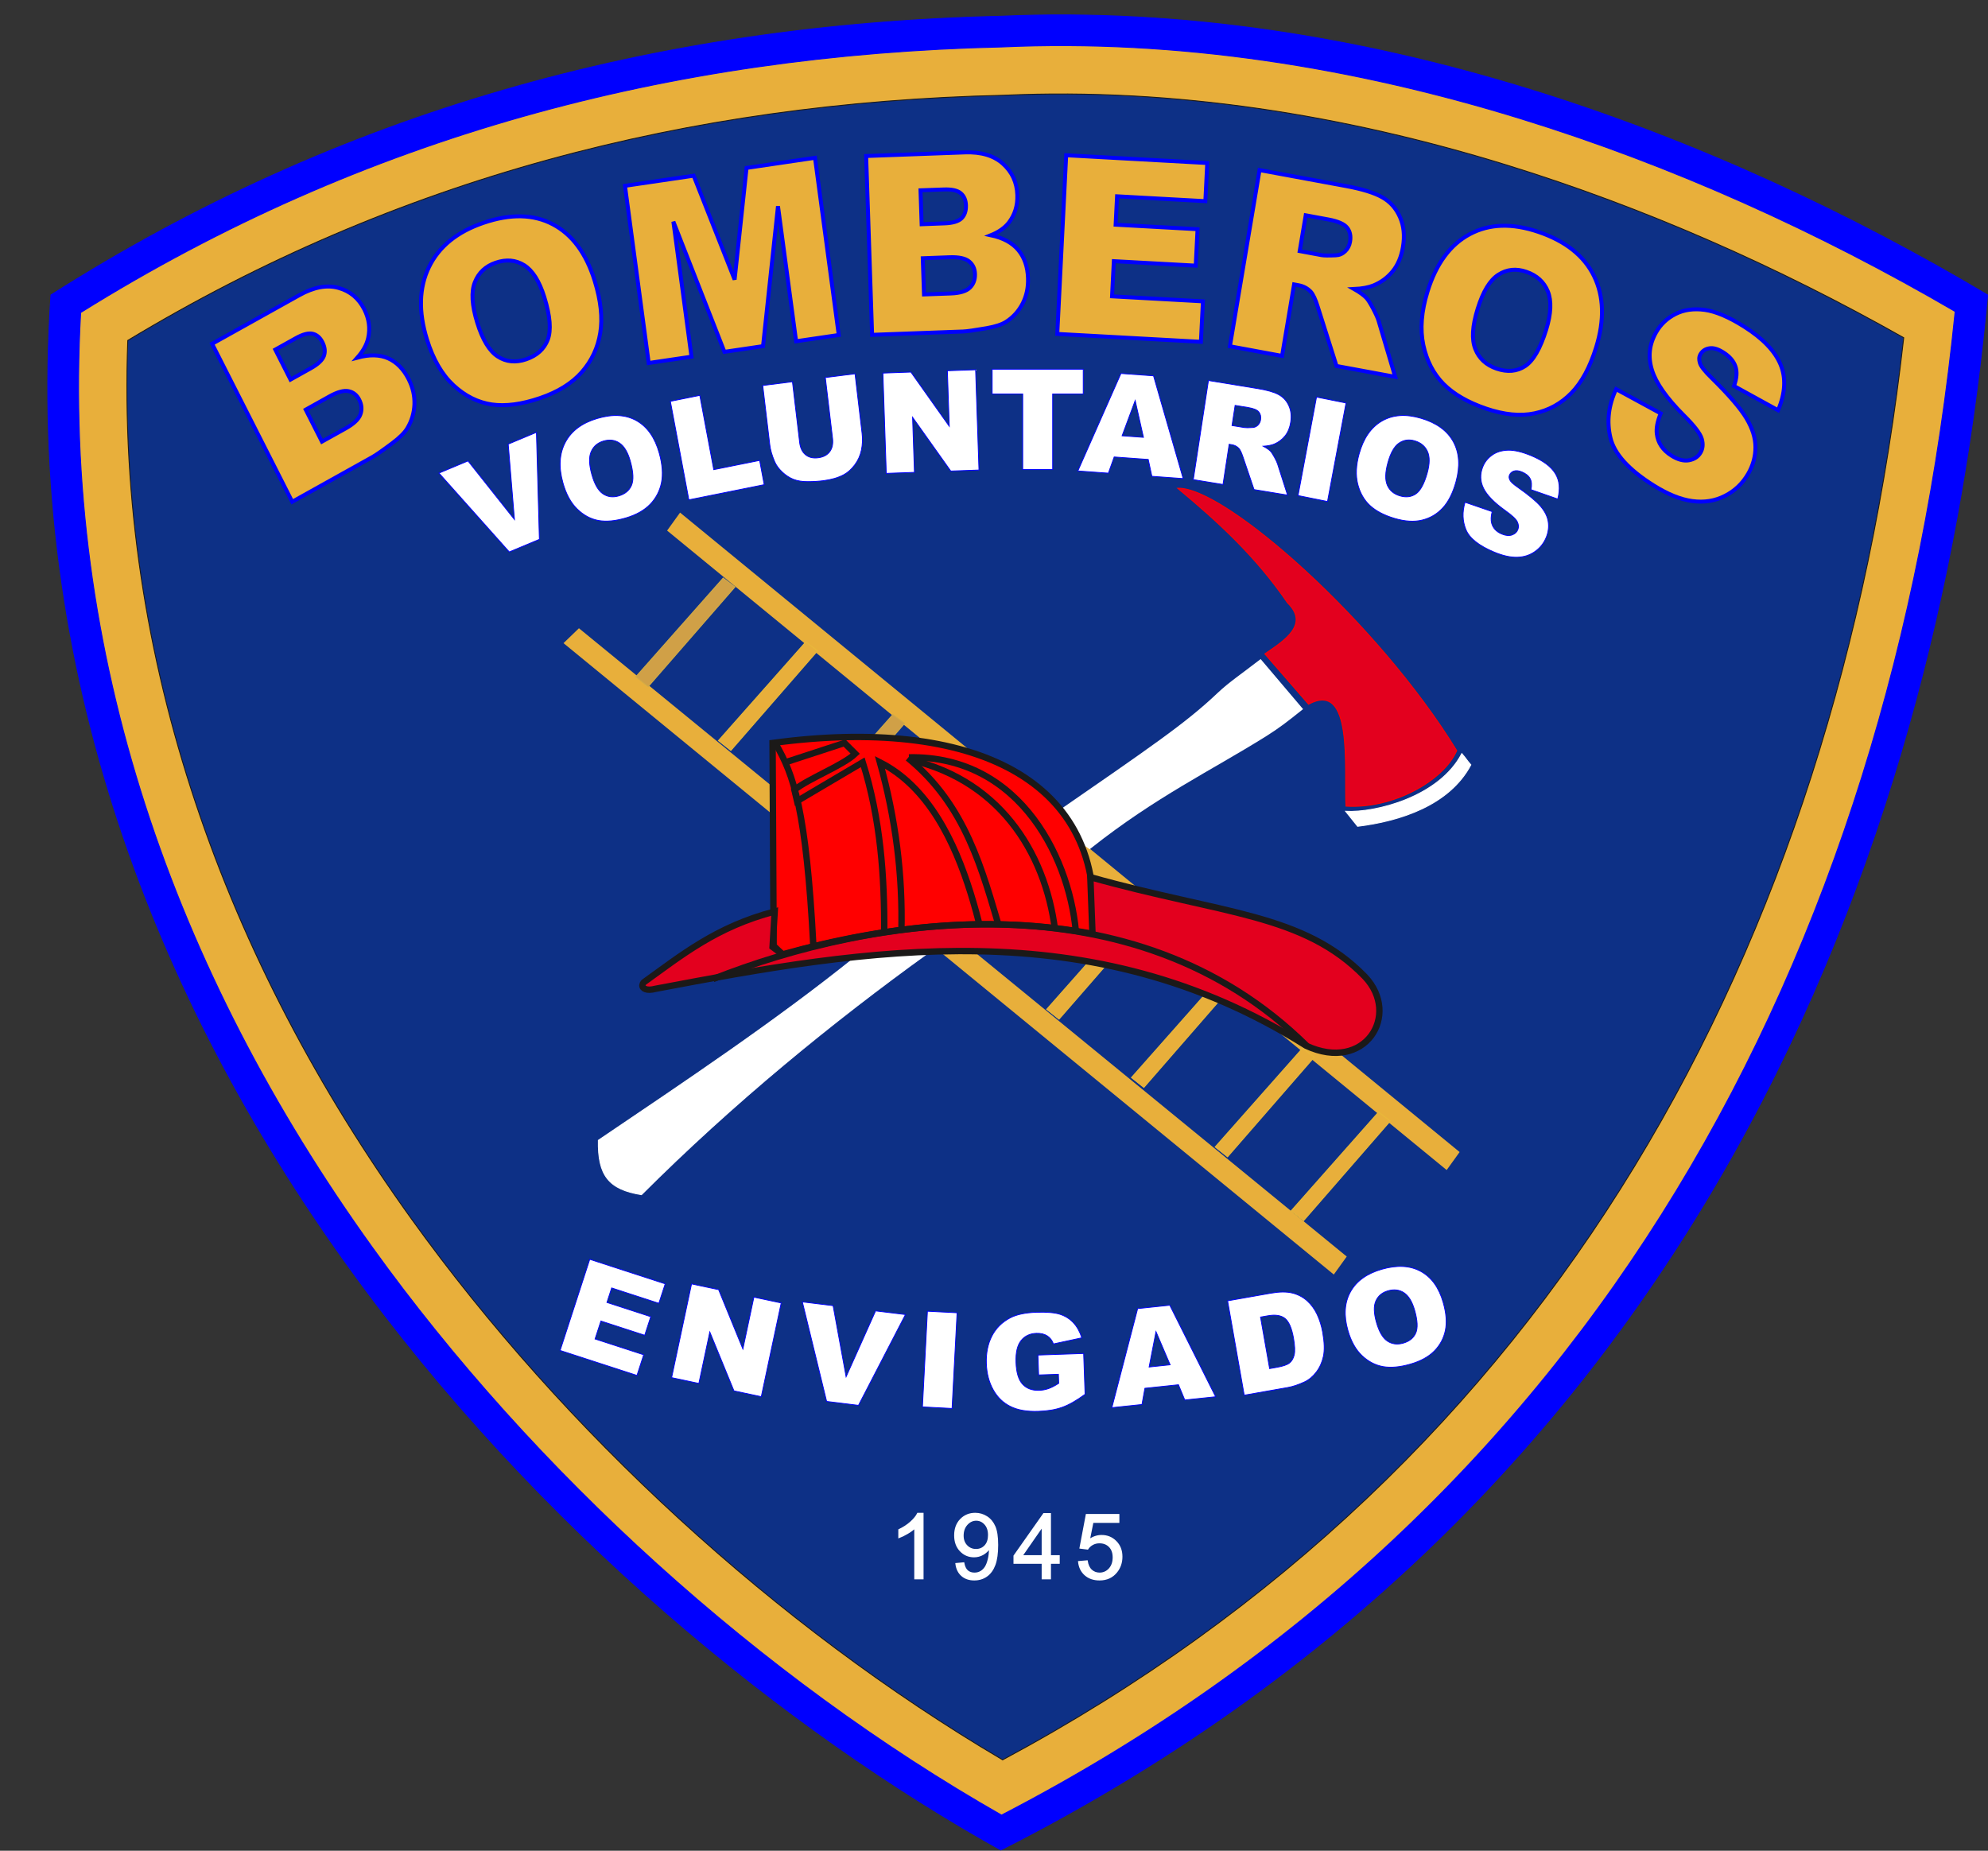 <?xml version="1.0" encoding="UTF-8"?>
<svg xmlns="http://www.w3.org/2000/svg" xmlns:xlink="http://www.w3.org/1999/xlink" width="538.2pt" height="501.1pt" viewBox="0 0 538.2 501.1" version="1.1">
<rect x="0" y="0" width="538.2" height="501.1" fill="#333333" stroke="none"/>
<defs>
<clipPath id="clip1">
  <path d="M 12 4 L 538.199 4 L 538.199 501 L 12 501 Z M 12 4 "/>
</clipPath>
<clipPath id="clip2">
  <path d="M 11 2 L 538.199 2 L 538.199 501.102 L 11 501.102 Z M 11 2 "/>
</clipPath>
</defs>
<g id="surface1">
<g clip-path="url(#clip1)" clip-rule="nonzero">
<path style=" stroke:none;fill-rule:evenodd;fill:rgb(0%,0%,100%);fill-opacity:1;" d="M 270.945 4.402 C 176.84 6.598 91.566 30.43 13.797 79.867 C 0.02 283.156 155.785 436.691 270.945 500.887 C 467.613 401.156 525.188 218.176 538.094 79.867 C 465.379 36.609 369.703 -0.023 270.945 4.402 Z M 270.945 4.402 "/>
</g>
<g clip-path="url(#clip2)" clip-rule="nonzero">
<path style="fill:none;stroke-width:2.494;stroke-linecap:butt;stroke-linejoin:miter;stroke:rgb(0%,0%,100%);stroke-opacity:1;stroke-miterlimit:4;" d="M 2709.453 4966.977 C 1768.398 4945.023 915.664 4706.703 137.969 4212.328 C 0.195 2179.438 1557.852 644.086 2709.453 2.133 C 4676.133 999.438 5251.875 2829.242 5380.938 4212.328 C 4653.789 4644.906 3697.031 5011.234 2709.453 4966.977 Z M 2709.453 4966.977 " transform="matrix(0.1,0,0,-0.1,0,501.1)"/>
</g>
<path style="fill-rule:evenodd;fill:rgb(91.014%,68.555%,23.143%);fill-opacity:1;stroke-width:2.494;stroke-linecap:butt;stroke-linejoin:miter;stroke:rgb(0%,0%,100%);stroke-opacity:1;stroke-miterlimit:4;" d="M 218.359 4164.672 C 166.445 3241.039 471.602 2380.102 1007.695 1634.164 C 1444.961 1025.727 2057.461 469.164 2711.328 96.508 C 4316.211 927.797 5116.641 2415.414 5293.086 4167.602 C 4923.281 4383.305 4527.227 4562.719 4118.281 4689.047 C 3664.531 4829.242 3188.711 4905.258 2713.164 4883.891 L 2712.266 4883.852 L 2711.367 4883.852 C 1811.758 4862.875 981.641 4640.648 218.359 4164.672 Z M 218.359 4164.672 " transform="matrix(0.1,0,0,-0.1,0,501.1)"/>
<path style="fill-rule:evenodd;fill:rgb(5.099%,18.822%,52.539%);fill-opacity:1;stroke-width:2.494;stroke-linecap:butt;stroke-linejoin:miter;stroke:rgb(10.594%,9.813%,9.424%);stroke-opacity:1;stroke-miterlimit:4;" d="M 345.898 4089.281 C 314.297 3223.109 610.469 2411.195 1114.023 1710.531 C 1528.164 1134.281 2100.156 608.695 2714.336 246.078 C 4208.867 1047.602 4967.344 2444.477 5153.828 4096.586 C 4813.633 4288.695 4452.852 4448.656 4079.688 4563.969 C 3640.469 4699.672 3179.336 4773.773 2718.945 4753.148 L 2716.602 4753.031 L 2714.375 4752.992 C 1863.438 4733.148 1073.945 4528.695 345.898 4089.281 Z M 345.898 4089.281 " transform="matrix(0.1,0,0,-0.1,0,501.1)"/>
<path style="fill-rule:evenodd;fill:rgb(91.014%,68.555%,23.143%);fill-opacity:1;stroke-width:10.699;stroke-linecap:butt;stroke-linejoin:miter;stroke:rgb(0%,0%,100%);stroke-opacity:1;stroke-miterlimit:4;" d="M 574.219 4080.102 L 810.195 4211.703 C 849.492 4233.617 884.883 4240.219 916.211 4231.508 C 947.656 4222.836 971.016 4203.422 986.211 4173.344 C 999.062 4148.031 1002.578 4122.172 996.719 4095.688 C 992.812 4077.992 983.047 4060.297 967.305 4042.562 C 1000.273 4051.508 1028.281 4050.805 1051.211 4040.609 C 1074.141 4030.258 1092.539 4011.508 1106.328 3984.281 C 1117.578 3962.133 1122.734 3939.438 1121.953 3916.273 C 1121.055 3893.031 1114.727 3871.625 1102.891 3851.742 C 1095.586 3839.477 1081.992 3825.922 1062.109 3811.117 C 1035.703 3791.352 1017.891 3778.891 1008.594 3773.734 L 791.094 3652.445 Z M 786.445 3983.227 L 841.211 4013.773 C 860.898 4024.711 872.734 4035.961 876.953 4047.367 C 880.977 4058.812 879.609 4071.195 872.812 4084.555 C 866.523 4096.977 857.773 4104.633 846.562 4107.328 C 835.195 4110.023 820.039 4106.078 800.938 4095.414 L 745.312 4064.398 Z M 871.602 3815.258 L 935.898 3851.078 C 957.617 3863.227 970.898 3875.727 975.625 3888.695 C 980.43 3901.742 979.453 3915.102 972.539 3928.734 C 966.094 3941.352 956.602 3949.125 943.867 3951.859 C 931.172 3954.594 913.789 3949.906 891.641 3937.562 L 827.695 3901.859 Z M 1155.898 4091.898 C 1132.578 4167.094 1134.492 4232.484 1161.406 4287.914 C 1188.438 4343.461 1237.578 4383.344 1308.867 4407.602 C 1381.992 4432.562 1444.727 4431.156 1497.031 4403.461 C 1549.258 4375.844 1586.953 4324.906 1609.922 4250.766 C 1626.602 4196.938 1631.602 4149.789 1624.961 4109.438 C 1618.359 4069.125 1601.719 4033.812 1575.039 4003.461 C 1548.281 3973.148 1510.625 3949.711 1461.836 3933.148 C 1412.344 3916.273 1368.789 3910.531 1331.133 3915.961 C 1293.555 3921.547 1259.141 3938.773 1227.812 3967.719 C 1196.602 3996.664 1172.578 4038.031 1155.898 4091.898 Z M 1291.914 4137.523 C 1306.328 4090.961 1324.844 4060.414 1347.617 4045.648 C 1370.352 4030.961 1396.016 4028.461 1424.336 4038.109 C 1453.477 4048.031 1473.008 4065.727 1482.812 4090.961 C 1492.578 4116.352 1489.609 4154.867 1473.672 4206.352 C 1460.195 4249.789 1441.992 4278.578 1419.102 4292.953 C 1396.289 4307.211 1370.586 4309.477 1341.953 4299.711 C 1314.648 4290.414 1295.781 4272.836 1285.508 4246.781 C 1275.234 4220.922 1277.383 4184.398 1291.914 4137.523 Z M 1691.992 4507.875 L 1877.891 4535.258 L 1988.789 4254.008 L 2021.133 4556.352 L 2206.406 4583.695 L 2270.703 4104.008 L 2155.273 4087.016 L 2106.211 4452.758 L 2065.703 4073.812 L 1961.211 4058.383 L 1822.969 4410.961 L 1871.992 4045.258 L 1756.211 4028.188 Z M 2344.883 4588.578 L 2611.953 4598.344 C 2656.445 4599.984 2690.977 4589.594 2715.508 4567.367 C 2740.156 4545.102 2753.008 4516.938 2754.141 4482.914 C 2755.117 4454.281 2747.422 4429.398 2731.133 4408.266 C 2720.195 4394.203 2704.023 4382.797 2682.461 4374.086 C 2715.781 4366.977 2740.703 4353.422 2757.031 4333.695 C 2773.359 4313.852 2782.031 4288.578 2783.047 4257.836 C 2783.906 4232.641 2779.062 4209.945 2768.672 4189.477 C 2758.164 4169.008 2743.516 4152.602 2724.531 4140.219 C 2712.891 4132.562 2694.961 4126.625 2670.938 4122.445 C 2638.945 4116.898 2617.734 4113.852 2607.227 4113.461 L 2361.016 4104.438 Z M 2495.117 4403.852 L 2557.109 4406.195 C 2579.375 4406.977 2594.688 4411.625 2603.242 4419.945 C 2611.641 4428.383 2615.586 4440.102 2615.078 4455.258 C 2614.609 4469.281 2609.961 4480.219 2600.977 4487.797 C 2591.914 4495.453 2576.641 4498.852 2555.039 4498.031 L 2492.031 4495.766 Z M 2501.445 4213.773 L 2574.141 4216.391 C 2598.789 4217.328 2615.938 4222.484 2625.625 4231.977 C 2635.391 4241.469 2640.078 4253.891 2639.531 4269.359 C 2639.102 4283.695 2633.711 4294.984 2623.477 4303.305 C 2613.203 4311.625 2595.664 4315.375 2570.586 4314.477 L 2498.164 4311.781 Z M 2886.445 4590.648 L 3268.281 4569.633 L 3263.164 4466.352 L 3024.141 4479.516 L 3020.273 4402.602 L 3242.031 4390.414 L 3237.109 4291.742 L 3015.352 4303.891 L 3010.586 4208.656 L 3256.602 4195.102 L 3251.133 4085.531 L 2862.305 4106.898 Z M 3329.688 4073.461 L 3409.883 4550.492 L 3644.141 4507.172 C 3687.578 4499.164 3720.156 4489.125 3741.719 4477.016 C 3763.398 4464.984 3779.492 4447.094 3789.961 4423.305 C 3800.547 4399.594 3803.203 4372.523 3798.086 4342.211 C 3793.633 4315.648 3784.414 4293.852 3770.469 4276.664 C 3756.445 4259.438 3739.023 4246.625 3718.242 4238.109 C 3704.922 4232.758 3687.422 4229.477 3665.742 4228.461 C 3681.484 4219.477 3692.695 4211.312 3699.414 4204.008 C 3703.867 4199.203 3709.961 4189.477 3717.656 4174.867 C 3725.352 4160.141 3730.273 4149.164 3732.383 4141.586 L 3777.109 3990.727 L 3618.281 4020.102 L 3567.695 4179.828 C 3561.328 4200.336 3554.922 4214.242 3548.359 4221.312 C 3539.531 4230.492 3528.594 4236.273 3515.781 4238.656 L 3503.398 4240.961 L 3470.859 4047.367 Z M 3518.555 4331.156 L 3577.891 4320.141 C 3584.219 4319.008 3596.953 4318.812 3616.133 4319.711 C 3625.781 4320.023 3634.258 4323.617 3641.523 4330.492 C 3648.672 4337.406 3653.203 4346.078 3654.961 4356.547 C 3657.539 4371.977 3654.883 4384.594 3646.953 4394.555 C 3639.023 4404.594 3622.227 4411.938 3596.602 4416.703 L 3534.883 4428.109 Z M 3864.727 4221.781 C 3888.008 4297.016 3926.211 4348.734 3979.062 4376.977 C 4032.031 4405.297 4094.141 4407.211 4165.391 4382.953 C 4238.555 4358.031 4288.516 4318.227 4315.352 4263.578 C 4342.031 4209.008 4344.062 4144.555 4321.094 4070.453 C 4304.414 4016.586 4282.031 3975.375 4254.062 3946.781 C 4226.133 3918.266 4192.852 3899.945 4154.297 3891.898 C 4115.625 3883.852 4072.031 3888.148 4023.281 3904.711 C 3973.789 3921.625 3935.312 3943.852 3907.891 3971.469 C 3880.664 3999.125 3862.461 4034.242 3853.281 4076.977 C 3844.297 4119.672 3848.047 4167.953 3864.727 4221.781 Z M 4000.352 4174.867 C 3985.898 4128.344 3983.711 4092.172 3993.906 4066.195 C 4004.102 4040.297 4023.438 4022.445 4051.758 4012.797 C 4080.938 4002.875 4106.602 4005.102 4128.711 4019.555 C 4150.859 4034.047 4169.961 4067.016 4185.938 4118.461 C 4199.414 4161.938 4200.781 4196.391 4190.352 4222.172 C 4179.883 4247.836 4160.352 4265.492 4131.719 4275.258 C 4104.414 4284.555 4079.297 4281.977 4056.445 4267.211 C 4033.594 4252.602 4014.844 4221.742 4000.352 4174.867 Z M 4375.156 3957.328 L 4495.938 3891.586 C 4487.031 3870.219 4483.594 3851.898 4485.352 3836.547 C 4488.242 3811.781 4501.562 3792.133 4524.961 3777.367 C 4542.383 3766.352 4558.281 3762.172 4572.695 3764.789 C 4587.031 3767.484 4597.461 3774.477 4603.906 3785.805 C 4610.078 3796.508 4611.172 3808.969 4607.031 3823.188 C 4602.852 3837.367 4586.641 3858.539 4558.125 3886.742 C 4511.758 3933.227 4483.086 3974.047 4472.227 4009.438 C 4461.211 4044.906 4464.961 4078.852 4483.594 4111.352 C 4495.781 4132.719 4513.281 4149.203 4535.938 4160.727 C 4558.594 4172.211 4584.844 4175.961 4614.766 4171.977 C 4644.688 4167.875 4680.195 4152.836 4721.406 4126.859 C 4772.031 4094.984 4804.961 4060.766 4820.234 4024.281 C 4835.469 3987.875 4833.242 3946.508 4813.672 3900.297 L 4694.336 3965.922 C 4701.953 3986.508 4703.281 4004.203 4698.281 4018.852 C 4693.398 4033.461 4682.266 4046.273 4665.039 4057.133 C 4650.742 4066.156 4638.281 4069.789 4627.422 4067.914 C 4616.641 4066.195 4608.633 4060.727 4603.438 4051.625 C 4599.648 4045.062 4599.219 4037.289 4602.031 4028.266 C 4604.727 4019.086 4615.508 4005.453 4634.453 3987.094 C 4680.977 3941.312 4712.188 3904.906 4728.242 3877.953 C 4744.297 3850.961 4752.383 3825.102 4752.383 3800.102 C 4752.422 3775.219 4746.016 3751.352 4733.008 3728.656 C 4717.773 3702.055 4696.641 3681.977 4669.766 3668.383 C 4642.852 3654.672 4613.477 3650.023 4581.562 3654.359 C 4549.766 3658.617 4514.648 3672.836 4476.289 3697.016 C 4408.984 3739.398 4370.117 3782.328 4359.844 3825.922 C 4349.414 3869.477 4354.531 3913.227 4375.156 3957.328 Z M 4375.156 3957.328 " transform="matrix(0.1,0,0,-0.1,0,501.1)"/>
<path style="fill-rule:evenodd;fill:rgb(100%,100%,100%);fill-opacity:1;stroke-width:2.205;stroke-linecap:butt;stroke-linejoin:miter;stroke:rgb(0%,0%,100%);stroke-opacity:1;stroke-miterlimit:4;" d="M 1188.398 3730.062 L 1267.031 3762.953 L 1392.695 3604.555 L 1375.859 3808.422 L 1452.266 3840.375 L 1460.273 3550.648 L 1378.789 3516.586 Z M 1523.867 3704.047 C 1512.031 3746.703 1514.375 3783.305 1530.742 3813.812 C 1547.109 3844.438 1575.781 3865.766 1616.758 3877.914 C 1658.789 3890.414 1694.414 3888.344 1723.594 3871.742 C 1752.734 3855.141 1773.203 3825.844 1784.844 3783.812 C 1793.281 3753.266 1795.273 3726.742 1790.742 3704.281 C 1786.211 3681.781 1776.094 3662.328 1760.352 3645.883 C 1744.531 3629.438 1722.734 3617.094 1694.727 3608.773 C 1666.289 3600.336 1641.406 3598.031 1620.117 3601.781 C 1598.867 3605.727 1579.688 3616.078 1562.422 3632.953 C 1545.195 3649.828 1532.344 3673.539 1523.867 3704.047 Z M 1602.031 3726.859 C 1609.336 3700.453 1619.297 3682.953 1631.953 3674.203 C 1644.531 3665.492 1659.102 3663.578 1675.391 3668.383 C 1692.148 3673.383 1703.555 3682.875 1709.609 3696.859 C 1715.664 3710.883 1714.688 3732.484 1706.602 3761.703 C 1699.766 3786.312 1689.961 3802.836 1677.227 3811.352 C 1664.531 3819.828 1649.961 3821.625 1633.516 3816.742 C 1617.852 3812.094 1606.797 3802.602 1600.469 3788.266 C 1594.141 3773.891 1594.648 3753.422 1602.031 3726.859 Z M 1814.844 3924.398 L 1894.531 3940.453 L 1932.305 3739.398 L 2056.562 3764.398 L 2068.906 3698.695 L 1864.922 3657.641 Z M 2234.375 3988.773 L 2314.766 3998.969 L 2333.828 3838.148 C 2335.742 3822.211 2335.078 3806.898 2331.992 3792.094 C 2328.867 3777.367 2322.812 3763.969 2313.828 3752.055 C 2304.805 3740.102 2294.961 3731.352 2284.141 3725.609 C 2269.219 3717.602 2250.859 3712.211 2228.867 3709.477 C 2216.211 3707.836 2202.266 3706.977 2187.031 3706.938 C 2171.836 3706.859 2158.906 3708.891 2148.203 3713.109 C 2137.461 3717.289 2127.305 3723.852 2117.734 3732.875 C 2108.164 3741.859 2101.211 3751.508 2096.875 3761.781 C 2089.883 3778.305 2085.586 3793.188 2084.023 3806.391 L 2064.922 3967.211 L 2145.352 3977.445 L 2164.883 3812.797 C 2166.641 3798.031 2171.914 3787.055 2180.742 3779.828 C 2189.609 3772.523 2201.016 3769.789 2215.039 3771.586 C 2228.867 3773.344 2239.297 3778.812 2246.211 3787.953 C 2253.086 3797.055 2255.664 3809.164 2253.906 3824.125 Z M 2390.195 4000.844 L 2465.977 4003.578 L 2569.844 3856.938 L 2564.766 4007.172 L 2641.211 4009.906 L 2650.352 3738.344 L 2573.945 3735.609 L 2470.586 3881.117 L 2475.625 3732.055 L 2399.375 3729.281 Z M 2686.016 4011.352 L 2932.617 4011.352 L 2932.617 3944.281 L 2849.844 3944.281 L 2849.844 3739.672 L 2768.711 3739.672 L 2768.711 3944.281 L 2686.016 3944.281 Z M 3108.555 3767.016 L 3016.367 3773.695 L 3000.664 3729.867 L 2917.969 3735.844 L 3034.688 3999.789 L 3122.891 3993.422 L 3203.125 3715.219 L 3118.398 3721.352 Z M 3095.586 3826.898 L 3073.203 3926.391 L 3037.812 3831.078 Z M 3230.508 3712.367 L 3271.562 3980.766 L 3405.156 3958.852 C 3429.883 3954.828 3448.516 3949.516 3460.898 3942.953 C 3473.281 3936.391 3482.656 3926.586 3488.867 3913.305 C 3495.078 3900.102 3496.836 3884.984 3494.219 3867.914 C 3491.953 3852.992 3486.914 3840.688 3479.141 3830.883 C 3471.328 3821.078 3461.523 3813.695 3449.805 3808.695 C 3442.266 3805.609 3432.383 3803.578 3420.078 3802.758 C 3429.102 3797.875 3435.547 3793.422 3439.414 3789.398 C 3441.992 3786.742 3445.547 3781.352 3450.078 3773.227 C 3454.531 3765.062 3457.461 3758.969 3458.711 3754.711 L 3485.625 3670.531 L 3395.039 3685.414 L 3364.805 3774.477 C 3360.977 3785.922 3357.188 3793.656 3353.398 3797.562 C 3348.281 3802.602 3342.031 3805.766 3334.727 3806.938 L 3327.656 3808.109 L 3310.977 3699.203 Z M 3335.391 3858.852 L 3369.258 3853.305 C 3372.852 3852.719 3380.117 3852.758 3390.977 3853.461 C 3396.484 3853.695 3401.211 3855.805 3405.312 3859.711 C 3409.336 3863.695 3411.797 3868.617 3412.734 3874.477 C 3414.062 3883.188 3412.383 3890.219 3407.812 3895.727 C 3403.203 3901.273 3393.594 3905.219 3378.984 3907.602 L 3343.789 3913.383 Z M 3564.141 3935.961 L 3644.023 3919.906 L 3593.906 3653.148 L 3514.102 3669.203 Z M 3679.453 3781.859 C 3691.211 3824.516 3711.953 3854.281 3741.445 3871.195 C 3771.016 3888.188 3806.289 3890.531 3847.227 3878.383 C 3889.258 3865.922 3918.398 3844.633 3934.688 3814.516 C 3950.898 3784.516 3953.242 3748.422 3941.602 3706.352 C 3933.125 3675.844 3921.211 3652.289 3905.859 3635.727 C 3890.508 3619.125 3871.953 3608.188 3850.195 3602.875 C 3828.398 3597.562 3803.555 3599.086 3775.508 3607.367 C 3747.031 3615.844 3724.805 3627.484 3708.711 3642.406 C 3692.695 3657.367 3681.719 3676.703 3675.703 3700.453 C 3669.766 3724.203 3670.977 3751.352 3679.453 3781.859 Z M 3757.383 3758.344 C 3750.078 3731.977 3749.531 3711.664 3755.781 3697.289 C 3762.031 3682.992 3773.398 3673.383 3789.688 3668.539 C 3806.406 3663.578 3820.977 3665.375 3833.242 3673.852 C 3845.547 3682.484 3855.781 3701.352 3863.906 3730.531 C 3870.742 3755.141 3870.898 3774.555 3864.453 3788.773 C 3858.008 3802.914 3846.602 3812.445 3830.117 3817.328 C 3814.453 3821.977 3800.234 3820.023 3787.461 3811.273 C 3774.805 3802.602 3764.727 3784.945 3757.383 3758.344 Z M 3966.211 3651.078 L 4039.609 3625.805 C 4036.445 3613.109 4036.016 3602.602 4038.281 3594.281 C 4042.031 3580.883 4051.172 3571.195 4065.586 3565.141 C 4076.289 3560.688 4085.586 3559.828 4093.477 3562.602 C 4101.289 3565.414 4106.523 3570.219 4109.219 3577.094 C 4111.758 3583.617 4111.328 3590.609 4107.773 3598.109 C 4104.219 3605.531 4093.281 3615.805 4074.922 3628.812 C 4044.961 3650.297 4025.391 3670.297 4016.289 3688.852 C 4007.109 3707.523 4006.328 3726.703 4014.023 3746.352 C 4019.102 3759.359 4027.461 3770.102 4039.258 3778.578 C 4050.977 3787.055 4065.391 3791.508 4082.539 3792.055 C 4099.688 3792.523 4120.938 3787.484 4146.211 3776.898 C 4177.383 3763.852 4198.789 3747.953 4210.391 3729.164 C 4222.109 3710.375 4224.336 3687.211 4217.266 3659.867 L 4144.688 3685.219 C 4147.227 3697.328 4146.523 3707.211 4142.461 3714.945 C 4138.438 3722.562 4131.094 3728.617 4120.508 3733.031 C 4111.719 3736.742 4104.414 3737.602 4098.477 3735.531 C 4092.578 3733.617 4088.516 3729.867 4086.367 3724.281 C 4084.805 3720.336 4085.234 3715.961 4087.617 3711.273 C 4089.883 3706.391 4097.031 3699.867 4109.258 3691.391 C 4139.297 3670.336 4159.883 3653.031 4171.211 3639.594 C 4182.461 3626.156 4189.258 3612.562 4191.367 3598.695 C 4193.477 3584.906 4191.914 3571.117 4186.562 3557.328 C 4180.234 3541.195 4170.078 3528.109 4156.133 3518.109 C 4142.188 3508.031 4126.094 3502.758 4107.812 3502.211 C 4089.531 3501.664 4068.633 3506.312 4045.078 3516.156 C 4003.672 3533.461 3978.203 3553.656 3968.711 3576.859 C 3959.141 3600.023 3958.359 3624.711 3966.211 3651.078 Z M 3966.211 3651.078 " transform="matrix(0.1,0,0,-0.1,0,501.1)"/>
<path style="fill-rule:evenodd;fill:rgb(100%,100%,100%);fill-opacity:1;stroke-width:2.171;stroke-linecap:butt;stroke-linejoin:miter;stroke:rgb(0%,0%,100%);stroke-opacity:1;stroke-miterlimit:4;" d="M 1596.602 1601.312 L 1800.898 1534.945 L 1783.711 1482.211 L 1655.898 1523.812 L 1643.125 1484.555 L 1761.758 1445.961 L 1745.391 1395.688 L 1626.797 1434.242 L 1610.977 1385.648 L 1742.617 1342.875 L 1724.453 1286.977 L 1516.406 1354.555 Z M 1872.188 1534.711 L 1945.469 1519.164 L 2011.172 1358.461 L 2041.016 1498.852 L 2114.922 1483.148 L 2060.977 1229.398 L 1987.031 1245.102 L 1921.602 1404.633 L 1891.992 1265.336 L 1818.242 1280.961 Z M 2172.188 1486.039 L 2255.391 1475.805 L 2290.625 1283.383 L 2370.469 1461.664 L 2451.289 1451.742 L 2324.102 1205.961 L 2237.891 1216.586 Z M 2510.781 1460.766 L 2591.055 1456.586 L 2577.461 1197.484 L 2497.266 1201.703 Z M 2811.836 1288.188 L 2809.961 1342.094 L 2933.711 1346.352 L 2937.578 1235.883 C 2914.453 1218.891 2893.906 1207.133 2875.859 1200.727 C 2857.852 1194.203 2836.328 1190.531 2811.328 1189.711 C 2780.547 1188.617 2755.312 1192.992 2735.586 1202.836 C 2715.781 1212.602 2700.195 1227.719 2688.867 1248.109 C 2677.461 1268.461 2671.211 1292.094 2670.312 1318.969 C 2669.297 1347.211 2674.297 1372.094 2685.234 1393.461 C 2696.211 1414.711 2712.734 1431.234 2734.883 1442.875 C 2752.148 1451.859 2775.664 1456.859 2805.352 1457.914 C 2833.984 1458.852 2855.508 1457.055 2869.922 1452.367 C 2884.297 1447.641 2896.367 1440.062 2906.133 1429.438 C 2915.898 1418.891 2923.438 1405.336 2928.711 1388.734 L 2851.953 1372.211 C 2848.398 1381.938 2842.695 1389.203 2834.922 1394.125 C 2827.188 1399.086 2817.383 1401.312 2805.625 1400.922 C 2788.047 1400.297 2774.258 1393.734 2764.219 1381.156 C 2754.219 1368.539 2749.648 1349.086 2750.547 1322.602 C 2751.523 1294.594 2757.539 1274.711 2768.555 1263.031 C 2779.453 1251.391 2794.414 1245.922 2813.281 1246.586 C 2822.227 1246.898 2830.742 1248.539 2838.711 1251.352 C 2846.797 1254.281 2856.016 1259.008 2866.211 1265.609 L 2865.391 1290.023 Z M 3190.391 1261.703 L 3099.531 1252.133 L 3091.562 1208.227 L 3010.078 1199.672 L 3079.922 1467.875 L 3166.875 1477.016 L 3291.016 1229.203 L 3207.539 1220.414 Z M 3167.852 1315.727 L 3129.531 1405.492 L 3110.938 1309.711 Z M 3323.398 1488.891 L 3440.703 1509.594 C 3463.789 1513.656 3483.008 1513.812 3498.398 1510.062 C 3513.711 1506.273 3527.031 1499.398 3538.438 1489.281 C 3549.766 1479.164 3558.906 1466.703 3565.859 1451.859 C 3572.773 1437.016 3577.773 1420.922 3580.859 1403.461 C 3585.664 1376.195 3586.289 1354.438 3582.695 1338.305 C 3579.141 1322.172 3572.773 1308.031 3563.516 1295.961 C 3554.297 1283.852 3543.633 1274.984 3531.562 1269.359 C 3515.078 1261.664 3499.766 1256.586 3485.742 1254.125 L 3368.438 1233.422 Z M 3412.539 1444.945 L 3437.148 1305.414 L 3456.484 1308.812 C 3473.008 1311.742 3484.414 1315.531 3490.742 1320.492 C 3497.031 1325.336 3501.367 1332.719 3503.711 1342.523 C 3506.094 1352.328 3505.391 1367.484 3501.836 1387.953 C 3497.031 1415.023 3489.375 1432.758 3478.828 1441.195 C 3468.203 1449.633 3452.695 1452.055 3432.227 1448.422 Z M 3649.219 1408.461 C 3637.539 1449.164 3639.844 1484.125 3656.016 1513.266 C 3672.188 1542.445 3700.547 1562.836 3741.016 1574.438 C 3782.539 1586.352 3817.695 1584.398 3846.562 1568.539 C 3875.352 1552.719 3895.586 1524.711 3907.031 1484.594 C 3915.391 1455.453 3917.383 1430.102 3912.891 1408.656 C 3908.438 1387.211 3898.438 1368.617 3882.891 1352.914 C 3867.266 1337.172 3845.703 1325.414 3818.008 1317.484 C 3789.922 1309.398 3765.352 1307.211 3744.336 1310.844 C 3723.281 1314.594 3704.336 1324.477 3687.305 1340.531 C 3670.273 1356.664 3657.578 1379.281 3649.219 1408.461 Z M 3726.445 1430.219 C 3733.672 1405.023 3743.477 1388.266 3756.016 1379.945 C 3768.477 1371.625 3782.852 1369.789 3798.945 1374.398 C 3815.469 1379.125 3826.758 1388.227 3832.734 1401.547 C 3838.711 1414.945 3837.734 1435.609 3829.766 1463.461 C 3823.008 1486.977 3813.281 1502.758 3800.742 1510.883 C 3788.203 1518.969 3773.828 1520.727 3757.578 1516.039 C 3742.031 1511.586 3731.133 1502.562 3724.883 1488.852 C 3718.633 1475.141 3719.141 1455.531 3726.445 1430.219 Z M 3726.445 1430.219 " transform="matrix(0.1,0,0,-0.1,0,501.1)"/>
<path style=" stroke:none;fill-rule:evenodd;fill:rgb(91.014%,68.555%,23.143%);fill-opacity:1;" d="M 152.555 174.137 L 156.734 170.105 L 364.598 340.219 L 361.09 345.09 Z M 152.555 174.137 "/>
<path style=" stroke:none;fill-rule:evenodd;fill:rgb(91.014%,68.555%,23.143%);fill-opacity:1;" d="M 180.602 143.66 L 391.648 316.797 L 395.156 311.926 L 184.109 138.789 Z M 180.602 143.66 "/>
<path style="fill-rule:evenodd;fill:rgb(81.639%,62.694%,27.831%);fill-opacity:1;stroke-width:2.494;stroke-linecap:butt;stroke-linejoin:miter;stroke:rgb(81.639%,66.602%,27.831%);stroke-opacity:1;stroke-miterlimit:4;" d="M 1721.445 3178.695 L 1957.852 3445.922 L 1989.727 3421.781 L 1754.961 3152.094 Z M 1721.445 3178.695 " transform="matrix(0.1,0,0,-0.1,0,501.1)"/>
<path style="fill-rule:evenodd;fill:rgb(91.014%,68.555%,23.143%);fill-opacity:1;stroke-width:2.494;stroke-linecap:butt;stroke-linejoin:miter;stroke:rgb(91.406%,72.069%,22.363%);stroke-opacity:1;stroke-miterlimit:4;" d="M 1945.039 3005.766 L 2181.484 3272.953 L 2213.359 3248.852 L 1978.594 2979.164 Z M 1945.039 3005.766 " transform="matrix(0.1,0,0,-0.1,0,501.1)"/>
<path style="fill-rule:evenodd;fill:rgb(81.639%,62.694%,27.831%);fill-opacity:1;stroke-width:2.494;stroke-linecap:butt;stroke-linejoin:miter;stroke:rgb(81.639%,66.602%,27.831%);stroke-opacity:1;stroke-miterlimit:4;" d="M 2180.586 2808.969 L 2417.031 3076.195 L 2448.906 3052.133 L 2214.141 2782.367 Z M 2180.586 2808.969 " transform="matrix(0.1,0,0,-0.1,0,501.1)"/>
<path style="fill-rule:evenodd;fill:rgb(91.014%,68.555%,23.143%);fill-opacity:1;stroke-width:2.494;stroke-linecap:butt;stroke-linejoin:miter;stroke:rgb(91.406%,72.069%,22.363%);stroke-opacity:1;stroke-miterlimit:4;" d="M 2833.594 2278.227 L 3069.961 2545.453 L 3101.875 2521.352 L 2867.109 2251.625 Z M 2833.594 2278.227 " transform="matrix(0.1,0,0,-0.1,0,501.1)"/>
<path style="fill-rule:evenodd;fill:rgb(91.014%,68.555%,23.143%);fill-opacity:1;stroke-width:2.494;stroke-linecap:butt;stroke-linejoin:miter;stroke:rgb(91.406%,72.069%,22.363%);stroke-opacity:1;stroke-miterlimit:4;" d="M 3063.164 2093.383 L 3299.609 2360.609 L 3331.484 2336.508 L 3096.719 2066.781 Z M 3063.164 2093.383 " transform="matrix(0.1,0,0,-0.1,0,501.1)"/>
<path style="fill-rule:evenodd;fill:rgb(91.014%,68.555%,23.143%);fill-opacity:1;stroke-width:2.494;stroke-linecap:butt;stroke-linejoin:miter;stroke:rgb(91.406%,72.069%,22.363%);stroke-opacity:1;stroke-miterlimit:4;" d="M 3289.766 1905.531 L 3526.211 2172.758 L 3558.086 2148.695 L 3323.281 1878.891 Z M 3289.766 1905.531 " transform="matrix(0.1,0,0,-0.1,0,501.1)"/>
<path style="fill-rule:evenodd;fill:rgb(91.014%,68.555%,23.143%);fill-opacity:1;stroke-width:2.494;stroke-linecap:butt;stroke-linejoin:miter;stroke:rgb(91.406%,72.069%,22.363%);stroke-opacity:1;stroke-miterlimit:4;" d="M 3495.508 1732.602 L 3731.953 1999.828 L 3763.789 1975.727 L 3529.062 1705.961 Z M 3495.508 1732.602 " transform="matrix(0.1,0,0,-0.1,0,501.1)"/>
<path style="fill-rule:evenodd;fill:rgb(100%,100%,100%);fill-opacity:1;stroke-width:3.535;stroke-linecap:butt;stroke-linejoin:miter;stroke:rgb(100%,100%,100%);stroke-opacity:1;stroke-miterlimit:4;" d="M 2498.516 736.586 L 2476.914 736.586 L 2476.914 874.164 C 2471.719 869.203 2464.922 864.242 2456.484 859.32 C 2448.008 854.359 2440.391 850.609 2433.711 848.148 L 2433.711 868.969 C 2445.781 874.711 2456.367 881.586 2465.391 889.633 C 2474.414 897.719 2480.859 905.57 2484.609 913.188 L 2498.516 913.188 Z M 2588.125 777.211 L 2608.906 779.164 C 2610.664 769.438 2614.023 762.328 2618.945 757.914 C 2623.906 753.539 2630.273 751.312 2638.047 751.312 C 2644.688 751.312 2650.508 752.836 2655.469 755.922 C 2660.469 758.891 2664.531 762.992 2667.773 768.07 C 2671.016 773.148 2673.672 780.023 2675.781 788.617 C 2677.969 797.211 2679.062 806.078 2679.062 815.023 C 2679.062 815.961 2679.023 817.445 2678.945 819.32 C 2674.609 812.484 2668.711 806.898 2661.211 802.602 C 2653.789 798.344 2645.664 796.195 2636.992 796.195 C 2622.383 796.195 2610.078 801.43 2599.961 812.055 C 2589.922 822.602 2584.883 836.469 2584.883 853.773 C 2584.883 871.625 2590.117 885.961 2600.664 896.859 C 2611.172 907.719 2624.375 913.188 2640.195 913.188 C 2651.641 913.188 2662.031 910.062 2671.602 903.891 C 2681.055 897.797 2688.242 888.969 2693.164 877.602 C 2698.086 866.234 2700.547 849.711 2700.547 828.109 C 2700.547 805.648 2698.125 787.719 2693.242 774.398 C 2688.281 761.117 2681.094 750.961 2671.445 744.047 C 2661.797 737.055 2650.547 733.578 2637.539 733.578 C 2623.789 733.578 2612.578 737.406 2603.867 745.062 C 2595.117 752.641 2589.883 763.383 2588.125 777.211 Z M 2676.523 854.867 C 2676.523 867.211 2673.242 877.133 2666.641 884.359 C 2660.039 891.664 2652.148 895.297 2642.852 895.297 C 2633.242 895.297 2624.883 891.352 2617.773 883.539 C 2610.664 875.688 2607.031 865.531 2607.031 853.07 C 2607.031 841.859 2610.469 832.719 2617.227 825.766 C 2623.984 818.773 2632.305 815.297 2642.227 815.297 C 2652.266 815.297 2660.391 818.773 2666.875 825.766 C 2673.359 832.719 2676.523 842.484 2676.523 854.867 Z M 2821.797 736.586 L 2821.797 778.656 L 2745.508 778.656 L 2745.508 798.461 L 2825.781 912.445 L 2843.438 912.445 L 2843.438 798.461 L 2867.188 798.461 L 2867.188 778.656 L 2843.438 778.656 L 2843.438 736.586 Z M 2821.797 798.461 L 2821.797 877.719 L 2766.758 798.461 Z M 2920.312 782.602 L 2943.008 784.555 C 2944.688 773.461 2948.594 765.219 2954.688 759.672 C 2960.781 754.086 2968.203 751.312 2976.836 751.312 C 2987.227 751.312 2996.055 755.219 3003.203 763.07 C 3010.391 770.922 3014.023 781.352 3014.023 794.281 C 3014.023 806.586 3010.586 816.312 3003.672 823.422 C 2996.719 830.57 2987.695 834.125 2976.445 834.125 C 2969.492 834.125 2963.242 832.523 2957.617 829.359 C 2952.031 826.234 2947.617 822.133 2944.453 817.094 L 2924.141 819.711 L 2941.211 910.023 L 3028.672 910.023 L 3028.672 889.398 L 2958.477 889.398 L 2948.984 842.133 C 2959.531 849.516 2970.664 853.188 2982.227 853.188 C 2997.578 853.188 3010.547 847.875 3021.094 837.211 C 3031.641 826.586 3036.953 812.914 3036.953 796.195 C 3036.953 780.219 3032.266 766.469 3023.008 754.906 C 3011.719 740.727 2996.328 733.578 2976.836 733.578 C 2960.781 733.578 2947.773 738.031 2937.656 747.016 C 2927.539 755.961 2921.758 767.875 2920.312 782.602 Z M 2920.312 782.602 " transform="matrix(0.1,0,0,-0.1,0,501.1)"/>
<path style="fill-rule:evenodd;fill:rgb(89.062%,0%,11.768%);fill-opacity:1;stroke-width:2.494;stroke-linecap:butt;stroke-linejoin:miter;stroke:rgb(100%,0%,0%);stroke-opacity:1;stroke-miterlimit:4;" d="M 3943.711 2978.734 C 3907.539 2896.391 3770.977 2820.492 3643.906 2828.344 C 3638.789 2933.109 3664.062 3169.945 3542.539 3104.281 L 3424.258 3240.531 C 3476.328 3276.312 3546.094 3319.789 3485.625 3378.773 C 3401.055 3502.953 3297.812 3598.031 3188.281 3688.969 C 3313.281 3694.672 3729.336 3328.383 3943.711 2978.734 Z M 3943.711 2978.734 " transform="matrix(0.1,0,0,-0.1,0,501.1)"/>
<path style="fill-rule:evenodd;fill:rgb(100%,100%,100%);fill-opacity:1;stroke-width:17.32;stroke-linecap:butt;stroke-linejoin:miter;stroke:rgb(100%,100%,100%);stroke-opacity:1;stroke-miterlimit:4;" d="M 3411.602 3214.594 L 3515.391 3092.211 C 3479.727 3063.812 3457.305 3046.273 3421.797 3024.086 C 3273.711 2931.625 3124.961 2860.883 2949.609 2722.328 L 2847.773 2792.992 C 3123.047 2983.383 3215.117 3045.727 3302.344 3128.539 C 3331.758 3156.469 3368.281 3181.156 3411.602 3214.594 Z M 3411.602 3214.594 " transform="matrix(0.1,0,0,-0.1,0,501.1)"/>
<path style="fill-rule:evenodd;fill:rgb(100%,100%,100%);fill-opacity:1;stroke-width:2.494;stroke-linecap:butt;stroke-linejoin:miter;stroke:rgb(100%,100%,100%);stroke-opacity:1;stroke-miterlimit:4;" d="M 2513.281 2431.156 C 2254.414 2244.867 1983.906 2023.656 1736.602 1776.312 C 1648.281 1790.531 1618.086 1827.953 1619.883 1923.539 C 1858.242 2084.711 2099.492 2245.961 2314.609 2418.852 C 2380.859 2422.953 2447.031 2427.055 2513.281 2431.156 Z M 2513.281 2431.156 " transform="matrix(0.1,0,0,-0.1,0,501.1)"/>
<path style="fill-rule:evenodd;fill:rgb(100%,0%,0%);fill-opacity:1;stroke-width:17.32;stroke-linecap:butt;stroke-linejoin:miter;stroke:rgb(10.594%,9.813%,9.424%);stroke-opacity:1;stroke-miterlimit:4;" d="M 2120.469 2425.141 L 2094.414 2450.023 L 2091.523 2999.281 C 2630.156 3071.977 3000.234 2903.422 2957.617 2476.195 C 2709.453 2477.836 2406.211 2518.188 2120.469 2425.141 Z M 2120.469 2425.141 " transform="matrix(0.1,0,0,-0.1,0,501.1)"/>
<path style="fill:none;stroke-width:17.32;stroke-linecap:butt;stroke-linejoin:miter;stroke:rgb(10.594%,9.813%,9.424%);stroke-opacity:1;stroke-miterlimit:4;" d="M 2100.234 2996.391 C 2148.672 2913.109 2182.578 2818.188 2201.953 2450.023 " transform="matrix(0.1,0,0,-0.1,0,501.1)"/>
<path style="fill:none;stroke-width:17.32;stroke-linecap:butt;stroke-linejoin:miter;stroke:rgb(10.594%,9.813%,9.424%);stroke-opacity:1;stroke-miterlimit:4;" d="M 2126.406 2947.016 L 2286.211 2999.281 L 2315.312 2970.258 C 2282.031 2938.344 2188.477 2903.031 2150.703 2872.211 L 2157.891 2841.938 L 2335.664 2947.016 C 2384.102 2792.992 2394.766 2636.039 2393.789 2484.906 " transform="matrix(0.1,0,0,-0.1,0,501.1)"/>
<path style="fill:none;stroke-width:17.32;stroke-linecap:butt;stroke-linejoin:miter;stroke:rgb(10.594%,9.813%,9.424%);stroke-opacity:1;stroke-miterlimit:4;" d="M 2440.273 2487.797 C 2444.141 2640.883 2424.766 2793.969 2382.148 2947.016 C 2414.414 2930.688 2442.969 2909.477 2468.281 2884.711 C 2573.945 2781.742 2624.102 2617.836 2655.352 2493.617 " transform="matrix(0.1,0,0,-0.1,0,501.1)"/>
<path style="fill:none;stroke-width:17.32;stroke-linecap:butt;stroke-linejoin:miter;stroke:rgb(10.594%,9.813%,9.424%);stroke-opacity:1;stroke-miterlimit:4;" d="M 2457.734 2958.578 C 2615.625 2829.711 2659.062 2655.102 2709.453 2485.531 " transform="matrix(0.1,0,0,-0.1,0,501.1)"/>
<path style="fill:none;stroke-width:17.32;stroke-linecap:butt;stroke-linejoin:miter;stroke:rgb(10.594%,9.813%,9.424%);stroke-opacity:1;stroke-miterlimit:4;" d="M 2463.281 2954.086 C 2719.062 2894.984 2838.125 2683.461 2858.477 2473.266 " transform="matrix(0.1,0,0,-0.1,0,501.1)"/>
<path style="fill:none;stroke-width:17.32;stroke-linecap:butt;stroke-linejoin:miter;stroke:rgb(10.594%,9.813%,9.424%);stroke-opacity:1;stroke-miterlimit:4;" d="M 2460.625 2960.375 C 2767.227 2966.352 2902.383 2674.789 2914.023 2470.375 " transform="matrix(0.1,0,0,-0.1,0,501.1)"/>
<path style="fill-rule:evenodd;fill:rgb(89.062%,0%,11.768%);fill-opacity:1;stroke-width:17.32;stroke-linecap:butt;stroke-linejoin:miter;stroke:rgb(10.594%,9.813%,9.424%);stroke-opacity:1;stroke-miterlimit:4;" d="M 2097.344 2543.031 C 1939.336 2501.859 1844.766 2424.398 1742.773 2351.195 C 1740.742 2348.852 1739.531 2346.469 1739.219 2344.203 C 1737.773 2334.711 1750.391 2327.133 1774.727 2333.773 C 2347.266 2442.289 2951.797 2547.875 3535.977 2179.711 C 3695.391 2105.453 3793.203 2263.188 3695.078 2366.625 C 3529.023 2538.031 3308.789 2535.688 2951.797 2636.039 L 2957.617 2482.641 C 2687.852 2533.031 2407.852 2507.484 2118.594 2427.016 L 2091.523 2447.133 C 2093.477 2479.086 2095.391 2511.078 2097.344 2543.031 Z M 2097.344 2543.031 " transform="matrix(0.1,0,0,-0.1,0,501.1)"/>
<path style="fill:none;stroke-width:17.32;stroke-linecap:butt;stroke-linejoin:miter;stroke:rgb(10.594%,9.813%,9.424%);stroke-opacity:1;stroke-miterlimit:4;" d="M 1930.547 2360.219 C 2361.367 2530.648 3067.461 2643.383 3537.578 2179.359 " transform="matrix(0.1,0,0,-0.1,0,501.1)"/>
<path style="fill-rule:evenodd;fill:rgb(100%,100%,100%);fill-opacity:1;stroke-width:2.494;stroke-linecap:butt;stroke-linejoin:miter;stroke:rgb(100%,100%,100%);stroke-opacity:1;stroke-miterlimit:4;" d="M 3981.914 2940.102 C 3923.711 2830.531 3790.469 2787.914 3675.469 2773.734 L 3643.008 2814.281 C 3722.852 2809.828 3896.016 2852.602 3957.539 2970.531 C 3970.391 2955.688 3969.062 2954.984 3981.914 2940.102 Z M 3981.914 2940.102 " transform="matrix(0.1,0,0,-0.1,0,501.1)"/>
</g>
</svg>
